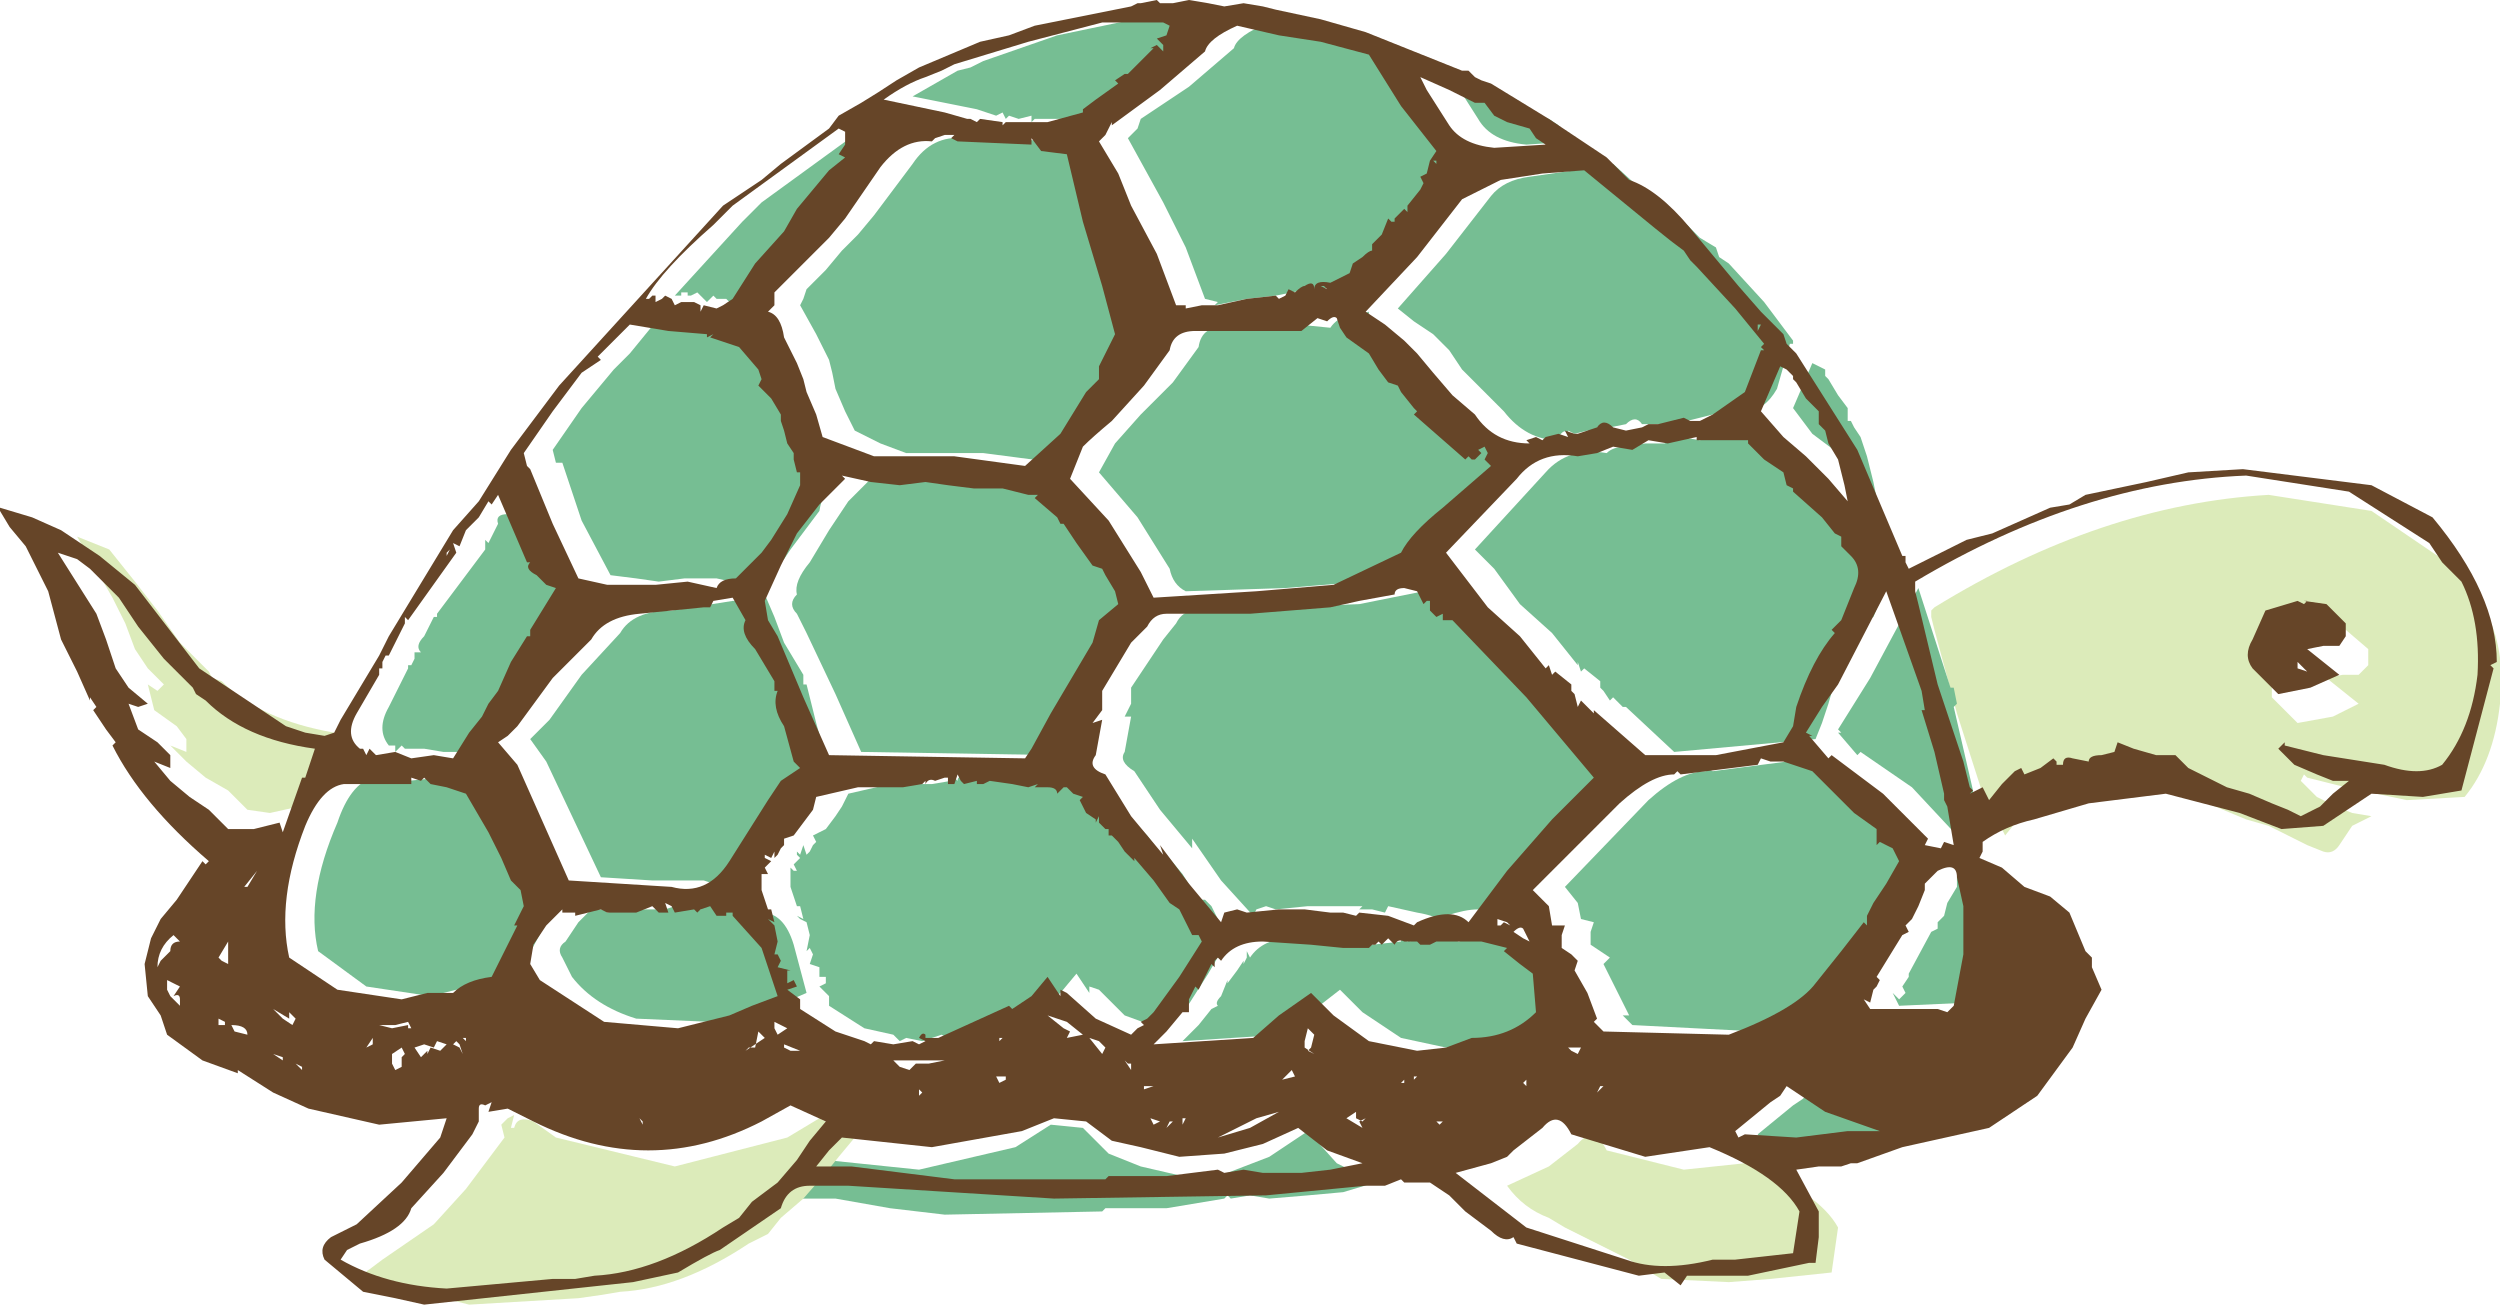 <?xml version="1.0" encoding="UTF-8" standalone="no"?>
<svg xmlns:xlink="http://www.w3.org/1999/xlink" height="20.3px" width="38.9px" xmlns="http://www.w3.org/2000/svg">
  <g transform="matrix(1.0, 0.0, 0.0, 1.0, 0.0, 0.0)">
    <path d="M14.7 18.9 L13.85 18.8 13.0 18.65 12.4 18.65 12.6 18.35 12.85 18.05 14.3 18.2 15.8 17.85 16.35 17.5 16.85 17.55 17.25 17.95 17.75 18.15 18.4 18.3 19.1 18.25 19.75 18.0 20.35 17.6 20.8 18.1 21.4 18.4 20.9 18.55 20.35 18.6 19.75 18.65 19.45 18.6 19.15 18.65 19.1 18.6 19.05 18.65 18.15 18.8 17.2 18.8 17.15 18.85 14.7 18.9" fill="#76be93" fill-rule="evenodd" stroke="none"/>
    <path d="M29.6 17.65 L29.1 17.65 28.3 17.75 27.5 17.7 27.4 17.75 27.35 17.65 27.9 17.2 28.05 17.1 28.15 17.0 28.75 17.4 29.6 17.65" fill="#76be93" fill-rule="evenodd" stroke="none"/>
    <path d="M2.1 9.05 L2.45 9.5 2.8 10.0 3.25 10.45 3.3 10.55 3.45 10.6 Q4.05 11.2 5.2 11.4 L5.05 11.85 4.95 11.85 4.7 12.65 4.65 12.55 4.2 12.65 3.85 12.6 3.55 12.3 3.2 12.1 2.9 11.85 2.65 11.6 2.9 11.7 2.9 11.5 2.75 11.3 2.4 11.05 2.3 10.65 2.45 10.75 2.55 10.65 2.3 10.4 2.1 10.1 1.95 9.7 1.75 9.3 1.2 8.35 1.45 8.45 1.7 8.55 2.1 9.05" fill="#dcebba" fill-rule="evenodd" stroke="none"/>
    <path d="M27.15 18.1 Q28.3 18.55 28.6 19.1 L28.5 19.8 27.55 19.9 26.9 19.95 25.85 19.9 25.35 19.6 24.75 19.3 24.35 19.1 24.1 18.95 Q23.7 18.8 23.45 18.45 L24.1 18.15 24.55 17.8 Q24.8 17.5 25.0 17.9 L26.2 18.2 27.15 18.1" fill="#dcebba" fill-rule="evenodd" stroke="none"/>
    <path d="M13.3 17.7 L13.05 18.0 12.85 18.25 12.5 18.65 12.15 18.95 11.95 19.2 11.65 19.35 Q10.6 20.05 9.65 20.1 L9.35 20.15 9.0 20.2 7.3 20.3 5.7 19.9 Q5.65 19.8 5.75 19.75 L5.95 19.6 6.75 19.05 7.25 18.5 7.7 17.9 7.85 17.7 7.8 17.5 7.9 17.4 8.0 17.35 7.95 17.55 8.0 17.55 Q8.05 17.35 8.3 17.45 L8.65 17.7 10.5 18.15 12.25 17.7 12.75 17.4 13.3 17.7" fill="#dcebba" fill-rule="evenodd" stroke="none"/>
    <path d="M34.35 12.5 L34.15 12.25 33.85 12.25 33.5 12.15 33.25 12.05 Q33.15 12.15 33.2 12.2 L33.0 12.25 Q32.8 12.25 32.8 12.35 L32.55 12.3 32.35 12.4 32.25 12.4 32.25 12.3 Q32.15 12.25 32.05 12.45 L31.8 12.6 31.75 12.5 31.65 12.5 31.4 12.75 31.2 13.0 31.1 12.8 30.95 12.9 30.95 12.75 30.9 12.6 30.85 12.35 30.45 11.1 30.1 9.8 30.05 9.6 30.05 9.5 30.1 9.45 Q32.7 7.85 35.3 7.7 L36.9 7.95 38.15 8.8 38.4 9.1 38.65 9.45 Q39.0 10.1 38.9 10.95 38.8 11.85 38.35 12.4 L37.45 12.45 36.5 12.25 35.9 12.1 35.85 12.05 35.8 12.15 36.05 12.4 36.35 12.55 36.6 12.65 36.9 12.7 36.6 12.85 36.4 13.15 Q36.3 13.3 36.15 13.25 L35.9 13.15 35.7 13.05 35.3 12.85 34.95 12.75 34.35 12.5 M36.5 9.8 L36.2 9.75 36.15 9.8 36.1 9.75 35.6 9.9 35.35 10.35 35.35 10.85 35.75 11.25 36.3 11.15 36.7 10.95 36.2 10.55 36.45 10.5 36.7 10.5 36.85 10.35 36.85 10.1 36.5 9.8" fill="#dcebba" fill-rule="evenodd" stroke="none"/>
    <path d="M21.8 0.8 L22.25 1.6 22.8 2.3 22.75 2.45 22.7 2.65 22.6 2.65 22.6 2.8 22.55 2.9 22.35 3.1 22.35 3.25 22.3 3.2 22.15 3.35 22.15 3.4 22.1 3.35 22.0 3.6 21.85 3.75 21.8 3.85 21.65 3.9 21.55 4.05 21.5 4.2 21.2 4.35 20.9 4.45 Q20.9 4.3 20.75 4.4 L20.8 4.4 20.6 4.5 20.5 4.45 20.45 4.55 20.45 4.5 20.35 4.6 20.35 4.5 19.85 4.6 19.4 4.65 19.15 4.7 18.9 4.75 18.95 4.7 18.75 4.65 18.45 3.85 18.1 3.15 17.55 2.15 17.7 2.0 17.75 1.85 18.5 1.35 19.2 0.75 Q19.25 0.55 19.75 0.35 L20.35 0.5 21.05 0.6 21.8 0.8" fill="#76be93" fill-rule="evenodd" stroke="none"/>
    <path d="M18.6 0.3 L18.65 0.35 18.6 0.45 18.5 0.55 18.55 0.6 18.6 0.7 18.5 0.65 18.4 0.7 18.2 0.9 18.0 1.1 17.95 1.1 17.85 1.2 17.85 1.25 17.5 1.5 17.35 1.65 16.75 1.85 16.1 1.85 16.05 1.9 16.05 1.8 15.85 1.85 15.7 1.8 15.65 1.85 15.6 1.75 15.5 1.8 15.2 1.7 14.2 1.5 14.9 1.1 15.1 1.05 15.3 0.95 16.45 0.55 17.65 0.3 18.1 0.3 18.6 0.3" fill="#76be93" fill-rule="evenodd" stroke="none"/>
    <path d="M24.5 2.2 L23.75 2.25 Q23.2 2.2 23.0 1.85 L22.65 1.3 22.6 1.15 23.05 1.35 23.4 1.55 23.6 1.55 23.7 1.75 23.95 1.8 24.1 1.85 24.25 1.95 24.35 2.1 24.5 2.2" fill="#76be93" fill-rule="evenodd" stroke="none"/>
    <path d="M26.7 3.85 L26.75 4.0 26.9 4.1 27.45 4.7 27.9 5.3 27.9 5.35 27.85 5.35 27.65 6.05 Q27.45 6.4 27.15 6.4 L27.0 6.4 26.9 6.5 Q26.85 6.4 26.8 6.45 L26.65 6.45 26.45 6.5 26.25 6.55 26.15 6.55 26.05 6.6 25.8 6.6 25.55 6.6 Q25.45 6.45 25.3 6.6 L25.05 6.65 25.0 6.65 24.85 6.65 24.85 6.75 24.7 6.7 24.5 6.75 24.4 6.7 24.4 6.75 Q24.35 6.65 24.25 6.8 L24.25 6.85 Q23.75 6.85 23.4 6.4 L23.1 6.1 22.75 5.75 22.55 5.45 22.3 5.2 22.0 5.0 21.75 4.8 22.5 3.95 23.2 3.05 Q23.4 2.8 23.8 2.75 L24.5 2.65 25.1 2.55 25.65 3.05 26.25 3.5 26.45 3.7 26.7 3.85" fill="#76be93" fill-rule="evenodd" stroke="none"/>
    <path d="M16.5 2.2 L16.5 2.1 16.65 2.3 17.1 2.35 17.35 3.35 17.6 4.4 17.8 5.15 17.6 5.65 17.55 5.85 17.4 6.05 16.95 6.7 16.45 7.2 15.3 7.05 14.1 7.05 13.7 6.9 13.3 6.7 13.15 6.4 13.0 6.05 12.95 5.8 12.9 5.6 12.7 5.2 12.45 4.75 12.5 4.65 12.55 4.5 12.85 4.2 13.1 3.9 13.35 3.65 13.6 3.35 14.2 2.55 Q14.5 2.1 15.0 2.15 L15.0 2.1 15.15 2.05 Q15.25 1.95 15.3 2.0 L15.3 2.05 15.35 2.15 16.5 2.2" fill="#76be93" fill-rule="evenodd" stroke="none"/>
    <path d="M13.5 1.95 L13.65 2.0 13.5 2.3 13.6 2.4 Q13.4 2.35 13.35 2.6 L13.1 2.9 12.9 3.2 12.7 3.5 12.2 4.05 11.85 4.6 11.75 4.7 11.6 4.75 11.4 4.7 11.4 4.8 11.35 4.7 11.3 4.65 11.15 4.65 11.1 4.6 11.0 4.7 10.9 4.6 10.85 4.55 10.75 4.6 10.7 4.6 10.7 4.55 10.65 4.55 10.6 4.55 10.6 4.6 10.5 4.6 11.55 3.45 11.85 3.15 13.5 1.95" fill="#76be93" fill-rule="evenodd" stroke="none"/>
    <path d="M23.55 6.9 L23.65 7.0 23.6 7.1 23.65 7.15 22.95 7.85 22.25 8.55 21.2 9.05 20.0 9.15 18.45 9.2 Q18.25 9.1 18.2 8.85 L17.7 8.05 17.1 7.35 17.35 6.9 17.75 6.45 18.25 5.95 18.65 5.4 Q18.7 5.05 19.1 5.1 L19.75 5.1 20.2 5.05 20.7 5.1 Q20.8 4.95 21.0 4.9 L21.15 4.9 21.3 4.85 21.3 5.05 21.4 5.2 21.8 5.45 21.9 5.7 22.1 5.9 22.2 5.9 22.3 6.05 22.45 6.3 22.5 6.3 22.45 6.4 23.25 7.05 23.3 7.05 23.4 7.1 23.45 7.1 23.5 7.0 23.5 6.9 23.55 6.9" fill="#76be93" fill-rule="evenodd" stroke="none"/>
    <path d="M28.4 5.75 L28.4 5.85 28.45 5.9 28.6 6.15 28.75 6.35 28.75 6.45 28.75 6.55 28.8 6.55 28.85 6.65 28.95 6.8 29.05 7.1 29.15 7.5 29.2 7.75 28.9 7.4 28.6 7.05 28.2 6.75 27.9 6.35 28.2 5.65 28.3 5.7 28.4 5.75" fill="#76be93" fill-rule="evenodd" stroke="none"/>
    <path d="M11.45 5.15 L11.45 5.2 11.55 5.15 11.55 5.2 12.0 5.35 12.3 5.7 12.3 5.8 12.3 5.9 12.45 6.15 12.6 6.4 12.65 6.5 12.7 6.65 12.75 6.8 12.8 6.95 12.85 7.1 12.9 7.25 12.95 7.25 Q12.85 7.35 12.9 7.4 L12.95 7.5 Q12.8 7.65 12.75 7.95 L12.45 8.35 12.3 8.55 12.2 8.7 11.95 8.9 Q11.7 8.95 11.6 9.1 L11.15 9.0 10.65 9.0 10.25 9.05 9.9 9.0 9.5 8.95 9.05 8.1 8.75 7.2 8.65 7.2 8.6 7.0 9.05 6.35 9.55 5.75 9.8 5.5 10.25 4.95 10.9 5.1 11.45 5.15" fill="#76be93" fill-rule="evenodd" stroke="none"/>
    <path d="M24.05 7.35 Q24.4 6.95 25.0 7.05 25.1 6.95 25.3 6.95 L25.6 6.9 25.9 6.9 26.15 6.8 26.45 6.85 26.85 6.75 26.85 6.8 27.7 6.8 27.65 6.85 27.9 7.1 28.25 7.3 28.3 7.45 28.4 7.5 28.35 7.55 28.8 7.95 29.0 8.25 29.05 8.25 29.1 8.3 29.1 8.4 29.25 8.55 Q29.5 8.8 29.35 9.1 L29.15 9.6 28.95 9.7 29.0 9.75 Q28.65 10.2 28.45 10.95 L28.35 11.25 28.25 11.5 26.05 11.7 25.3 11.0 25.25 11.0 25.1 10.85 25.05 10.9 24.95 10.75 24.9 10.7 24.9 10.6 24.65 10.4 24.6 10.45 24.55 10.3 24.55 10.35 24.35 10.1 24.15 9.85 23.65 9.4 23.25 8.85 22.95 8.55 24.05 7.35" fill="#76be93" fill-rule="evenodd" stroke="none"/>
    <path d="M16.45 7.6 L16.6 7.65 16.55 7.7 16.9 8.0 17.0 8.1 17.25 8.4 17.5 8.75 17.6 8.8 17.6 8.85 17.7 8.9 17.8 9.15 17.85 9.35 Q17.65 9.35 17.6 9.6 L17.45 9.9 16.8 11.05 16.5 11.6 16.45 11.75 13.4 11.7 13.0 10.8 12.55 9.85 12.4 9.55 Q12.25 9.4 12.4 9.25 12.35 9.05 12.6 8.75 L12.9 8.25 13.2 7.8 13.6 7.4 13.6 7.35 14.0 7.45 14.5 7.5 14.9 7.45 15.25 7.5 15.6 7.55 16.05 7.55 16.45 7.6" fill="#76be93" fill-rule="evenodd" stroke="none"/>
    <path d="M7.75 8.15 Q7.7 8.0 7.9 8.0 L8.05 7.7 8.1 7.75 8.2 7.65 8.7 8.65 8.75 8.65 8.8 8.9 8.95 9.05 9.1 9.1 8.7 9.75 8.7 9.85 8.45 10.25 8.2 10.7 8.05 10.85 8.0 11.05 7.8 11.35 7.5 11.7 7.2 11.7 6.9 11.7 6.6 11.65 6.3 11.65 6.25 11.6 6.15 11.7 6.15 11.6 6.05 11.6 5.95 11.6 6.05 11.6 Q5.85 11.35 6.05 11.0 L6.35 10.4 6.35 10.35 6.4 10.35 6.45 10.25 6.45 10.15 6.5 10.15 6.55 10.15 Q6.45 10.05 6.6 9.9 L6.75 9.6 6.8 9.6 6.8 9.55 7.55 8.55 7.55 8.4 7.6 8.45 7.75 8.15" fill="#76be93" fill-rule="evenodd" stroke="none"/>
    <path d="M28.6 11.35 L29.1 10.55 29.85 9.15 30.35 10.7 30.4 10.7 30.45 10.95 30.4 11.0 30.55 11.65 30.7 12.3 30.7 12.4 30.75 12.5 30.85 13.05 30.75 13.05 30.7 13.1 30.45 13.1 30.45 13.0 29.75 12.25 28.95 11.7 28.9 11.75 28.6 11.4 28.65 11.4 28.6 11.35" fill="#76be93" fill-rule="evenodd" stroke="none"/>
    <path d="M22.65 9.35 L22.7 9.3 22.75 9.45 22.85 9.55 22.9 9.5 22.9 9.55 23.1 9.55 24.2 10.8 25.25 12.05 24.95 12.4 24.6 12.7 23.9 13.5 23.3 14.25 Q23.1 14.05 22.5 14.25 L22.45 14.35 Q22.35 14.25 22.05 14.2 L21.6 14.1 21.55 14.2 21.35 14.15 21.15 14.15 21.2 14.1 20.8 14.1 20.35 14.1 19.85 14.15 19.7 14.1 19.55 14.15 19.5 14.25 19.0 13.7 18.55 13.05 18.55 13.2 18.05 12.6 17.65 12.0 Q17.4 11.85 17.5 11.7 L17.6 11.15 17.5 11.15 17.6 10.95 17.6 10.7 18.1 9.95 18.3 9.7 Q18.4 9.5 18.6 9.5 L19.95 9.45 21.15 9.4 21.65 9.3 22.15 9.2 22.3 9.1 22.5 9.15 22.65 9.35" fill="#76be93" fill-rule="evenodd" stroke="none"/>
    <path d="M9.35 13.65 L8.5 11.85 8.25 11.5 8.4 11.35 8.55 11.2 9.05 10.5 9.65 9.85 Q9.85 9.5 10.45 9.5 L11.4 9.35 11.5 9.35 11.6 9.3 11.9 9.25 12.05 9.6 12.2 10.0 12.5 10.5 12.5 10.65 12.55 10.65 12.7 11.25 12.85 11.8 12.95 11.9 Q12.75 11.9 12.65 12.1 L12.4 12.4 11.8 13.3 Q11.5 13.9 10.95 13.7 L10.15 13.7 9.35 13.65" fill="#76be93" fill-rule="evenodd" stroke="none"/>
    <path d="M26.65 12.0 L27.8 11.85 27.85 11.75 28.05 11.8 28.25 11.8 28.65 11.9 29.05 12.25 29.3 12.55 29.65 12.85 29.65 13.05 29.7 13.05 29.9 13.15 30.0 13.35 29.8 13.7 29.6 14.0 29.55 14.15 29.55 14.35 29.45 14.3 29.1 14.7 28.7 15.2 Q28.4 15.65 27.35 16.05 L25.4 15.95 25.25 15.8 25.35 15.8 25.15 15.4 24.95 15.0 25.05 14.9 24.9 14.8 24.75 14.7 24.75 14.5 24.8 14.35 24.6 14.3 24.55 14.05 24.35 13.8 25.65 12.45 Q26.15 12.0 26.55 12.0 L26.55 11.95 26.65 12.0" fill="#76be93" fill-rule="evenodd" stroke="none"/>
    <path d="M16.45 12.2 L16.6 12.15 16.55 12.15 16.75 12.2 16.95 12.3 17.05 12.2 17.1 12.15 17.05 12.2 17.2 12.25 17.15 12.3 17.15 12.35 17.2 12.35 17.2 12.3 17.25 12.3 17.2 12.25 17.3 12.3 17.25 12.4 17.35 12.55 17.5 12.65 17.5 12.75 17.55 12.65 17.55 12.7 17.65 12.8 17.7 12.85 17.7 12.9 17.75 12.95 17.75 12.9 17.85 13.0 18.0 13.2 18.1 13.35 18.15 13.3 18.4 13.6 18.65 14.0 18.75 14.0 18.85 14.1 19.05 14.5 19.15 14.5 19.15 14.55 18.8 15.15 18.45 15.7 18.35 15.75 18.25 15.8 18.25 15.9 Q18.15 15.85 18.15 15.95 L18.05 16.0 17.5 15.8 17.1 15.4 16.95 15.35 16.95 15.45 16.75 15.15 16.5 15.45 16.2 15.65 16.15 15.6 15.1 16.05 14.85 16.1 14.85 16.05 14.75 16.1 14.85 16.15 14.75 16.15 14.65 16.1 14.35 16.2 14.1 16.15 14.0 16.2 13.9 16.1 13.45 16.0 12.9 15.65 12.9 15.5 12.75 15.35 12.85 15.3 12.85 15.2 12.75 15.2 12.75 15.05 12.6 15.0 12.65 14.85 12.6 14.75 12.55 14.8 12.6 14.55 12.55 14.35 12.45 14.3 12.4 14.25 12.5 14.3 12.45 14.1 12.4 14.1 12.3 13.8 12.3 13.5 12.35 13.55 12.4 13.55 12.35 13.45 12.45 13.35 12.4 13.3 12.4 13.25 12.45 13.3 12.5 13.15 12.55 13.3 12.6 13.25 12.65 13.15 12.7 13.1 12.65 13.0 12.85 12.9 13.0 12.7 13.1 12.55 13.2 12.35 13.85 12.2 14.5 12.2 14.8 12.15 14.85 12.1 14.9 12.15 Q14.9 12.05 15.05 12.1 L15.15 12.0 15.25 12.0 15.25 12.05 15.25 12.15 15.35 12.1 15.35 12.0 15.4 12.1 15.45 12.15 15.65 12.1 15.75 12.1 15.9 12.05 16.2 12.15 16.45 12.2" fill="#76be93" fill-rule="evenodd" stroke="none"/>
    <path d="M29.55 15.65 L29.45 15.45 29.55 15.55 29.65 15.45 29.6 15.35 29.7 15.2 29.7 15.15 30.05 14.5 30.15 14.45 30.15 14.35 30.25 14.25 30.3 14.05 30.45 13.8 30.45 13.65 30.55 13.6 30.6 13.5 30.95 13.55 31.0 14.05 31.05 14.8 30.9 15.6 30.75 15.65 Q30.65 15.7 30.65 15.6 L29.55 15.65" fill="#76be93" fill-rule="evenodd" stroke="none"/>
    <path d="M6.35 12.15 L6.85 12.1 6.85 12.0 7.0 12.1 7.05 12.05 7.2 12.15 7.45 12.15 7.7 12.3 8.1 12.9 8.3 13.25 8.45 13.65 8.6 13.8 8.65 14.0 8.5 14.35 8.1 15.1 Q7.7 15.2 7.5 15.4 L7.1 15.4 6.7 15.5 5.7 15.35 4.95 14.8 Q4.75 13.95 5.25 12.8 5.45 12.2 5.8 12.1 L6.35 12.15" fill="#76be93" fill-rule="evenodd" stroke="none"/>
    <path d="M19.0 15.5 L19.1 15.25 19.1 15.3 19.25 15.1 19.35 14.95 19.35 15.0 19.4 14.9 19.4 14.8 19.45 14.9 Q19.65 14.6 20.1 14.6 L20.85 14.65 21.35 14.7 21.8 14.65 21.8 14.6 21.9 14.65 21.95 14.6 21.95 14.65 22.05 14.55 22.1 14.6 22.2 14.65 Q22.25 14.55 22.3 14.6 L22.5 14.55 22.55 14.6 22.7 14.65 22.85 14.6 23.05 14.6 23.5 14.6 23.95 14.7 23.9 14.75 24.1 14.95 24.3 15.1 24.4 15.65 Q24.0 16.1 23.4 16.1 L22.95 16.25 22.5 16.3 21.8 16.15 21.2 15.75 20.85 15.4 20.4 15.75 19.95 16.1 18.4 16.2 18.65 15.95 18.85 15.7 18.95 15.65 Q18.9 15.6 19.0 15.5" fill="#76be93" fill-rule="evenodd" stroke="none"/>
    <path d="M8.9 15.2 L8.75 14.9 Q8.65 14.75 8.8 14.65 L9.0 14.35 9.25 14.1 9.25 14.15 9.4 14.15 9.45 14.2 9.85 14.1 Q9.85 14.2 9.95 14.15 L10.1 14.15 10.35 14.15 10.65 14.05 10.9 14.15 10.85 14.0 10.9 14.0 11.0 14.1 11.15 14.05 11.25 14.1 11.3 14.15 11.4 14.05 11.5 14.05 11.6 14.15 11.75 14.15 11.8 14.1 11.85 14.1 11.85 14.15 11.85 14.2 Q12.2 14.2 12.35 14.7 L12.55 15.45 12.2 15.6 11.8 15.75 11.05 15.9 9.9 15.85 Q9.25 15.65 8.9 15.2" fill="#76be93" fill-rule="evenodd" stroke="none"/>
    <path d="M35.75 10.3 L35.75 10.4 35.9 10.45 35.75 10.3 M35.9 9.35 L35.85 9.35 36.2 9.4 36.5 9.7 36.5 9.9 36.4 10.05 36.15 10.05 35.9 10.1 36.4 10.5 35.95 10.7 35.45 10.8 35.05 10.4 Q34.9 10.2 35.05 9.95 L35.25 9.5 35.75 9.35 35.85 9.4 35.9 9.35" fill="#664528" fill-rule="evenodd" stroke="none"/>
    <path d="M17.8 16.9 L17.8 16.95 17.95 16.9 17.8 16.9 M17.95 17.5 L18.05 17.45 17.9 17.4 17.95 17.5 M18.15 17.55 L18.25 17.45 18.2 17.45 18.15 17.55 M18.4 17.4 L18.4 17.5 18.45 17.4 18.4 17.4 M18.95 17.7 L19.45 17.55 19.9 17.3 19.55 17.4 19.25 17.55 18.95 17.7 M19.95 16.8 L20.15 16.75 20.25 16.65 20.15 16.75 20.1 16.65 19.95 16.8 M21.15 17.45 L21.25 17.4 21.2 17.45 21.1 17.4 21.1 17.3 20.95 17.4 21.2 17.55 21.15 17.45 M22.0 16.75 L22.0 16.8 22.05 16.75 22.0 16.75 M21.85 16.8 L21.8 16.85 21.85 16.85 21.85 16.8 M22.35 17.45 L22.4 17.5 22.45 17.45 22.4 17.45 22.35 17.45 M24.9 16.9 L24.85 17.0 24.95 16.9 24.9 16.9 M23.75 16.9 L23.75 16.8 23.7 16.85 23.75 16.9 M26.65 19.6 L27.0 19.6 27.9 19.5 28.0 18.85 Q27.7 18.3 26.6 17.85 L25.6 18.0 24.45 17.65 Q24.25 17.25 24.0 17.55 L23.55 17.9 23.45 18.0 23.2 18.1 22.65 18.25 23.75 19.1 25.3 19.6 Q25.85 19.8 26.65 19.6 M28.75 17.6 L29.25 17.6 28.4 17.3 27.8 16.9 27.7 17.05 27.55 17.15 27.0 17.6 27.05 17.7 27.15 17.65 27.95 17.7 28.75 17.6 M10.0 17.45 L9.95 17.4 10.0 17.5 10.0 17.45 M12.1 18.4 L12.4 18.05 12.6 17.75 12.85 17.45 12.3 17.2 11.85 17.45 Q10.1 18.35 8.3 17.45 L7.9 17.25 7.6 17.3 7.65 17.15 7.55 17.2 Q7.45 17.15 7.45 17.25 L7.45 17.45 7.35 17.65 6.9 18.25 6.4 18.8 Q6.3 19.15 5.6 19.35 L5.4 19.45 5.3 19.6 Q6.0 20.0 6.95 20.05 L8.6 19.9 8.95 19.9 9.25 19.85 Q10.2 19.8 11.25 19.1 L11.5 18.95 11.7 18.7 12.1 18.4 M13.25 18.15 L14.05 18.25 14.85 18.35 17.2 18.35 17.25 18.3 18.15 18.3 18.95 18.2 19.05 18.25 19.35 18.2 19.65 18.25 20.25 18.25 20.7 18.2 21.2 18.1 20.65 17.9 20.2 17.55 19.65 17.8 19.05 17.95 18.35 18.0 17.75 17.85 17.3 17.75 16.9 17.45 16.4 17.4 15.9 17.6 14.5 17.85 13.1 17.7 12.9 17.9 12.7 18.15 13.25 18.15 M14.3 17.05 L14.35 17.0 14.3 16.95 14.3 17.05 M15.65 16.75 L15.5 16.75 15.55 16.85 15.65 16.8 15.65 16.75 M15.55 16.15 L15.55 16.2 15.6 16.15 15.55 16.15 M14.15 16.65 L14.25 16.55 14.45 16.55 14.7 16.5 14.3 16.5 13.9 16.5 14.0 16.6 14.15 16.65 M12.2 16.25 L12.2 16.3 12.3 16.35 12.45 16.35 12.2 16.25 M11.9 16.15 L11.8 16.05 11.75 16.3 11.65 16.3 11.6 16.35 11.9 16.15 M12.05 16.0 L12.1 16.1 12.25 16.0 12.05 15.9 12.05 16.0 M14.1 12.15 L14.2 12.05 14.1 12.15 M7.2 16.15 L7.25 16.2 7.25 16.15 7.2 16.15 M7.15 16.25 L7.1 16.2 7.05 16.25 7.15 16.3 7.2 16.4 7.15 16.25 M6.45 16.3 L6.55 16.45 6.65 16.35 6.65 16.4 6.7 16.3 6.85 16.35 6.95 16.25 6.8 16.2 6.75 16.3 6.6 16.25 6.45 16.3 M9.45 14.2 L9.35 14.15 8.95 14.25 8.95 14.2 8.75 14.2 8.75 14.15 8.5 14.4 8.3 14.7 8.25 15.0 8.4 15.25 9.4 15.9 10.55 16.0 11.35 15.8 11.7 15.65 12.1 15.5 11.85 14.75 11.4 14.25 11.4 14.2 11.3 14.2 11.3 14.25 11.15 14.25 11.05 14.1 10.9 14.15 10.85 14.2 10.8 14.15 10.5 14.2 10.45 14.1 10.35 14.05 10.4 14.2 10.25 14.2 10.15 14.1 9.9 14.2 9.6 14.2 9.45 14.2 M5.9 15.95 L6.1 16.0 6.35 15.95 6.35 16.0 6.4 16.0 6.35 15.9 6.15 15.95 5.9 15.95 M6.1 16.55 L6.15 16.65 6.25 16.6 6.25 16.45 6.3 16.4 6.25 16.3 6.1 16.4 6.1 16.45 6.1 16.55 M5.8 16.25 L5.8 16.15 5.7 16.3 5.8 16.25 M5.1 16.05 L5.05 16.1 5.1 16.05 M4.7 16.6 L4.6 16.55 4.7 16.65 4.7 16.6 M4.25 15.7 L4.4 15.85 4.55 15.95 4.6 15.85 4.5 15.75 4.5 15.85 4.25 15.7 M3.65 16.05 L3.85 16.1 Q3.85 15.95 3.6 15.95 L3.65 16.05 M4.4 16.5 L4.4 16.45 4.25 16.4 4.4 16.5 M3.5 15.9 L3.4 15.85 3.4 15.95 3.5 15.95 3.5 15.9 M3.45 14.95 L3.55 15.0 3.55 14.65 3.4 14.9 3.45 14.95 M3.8 13.8 L3.85 13.8 4.0 13.55 3.8 13.8 M8.6 10.55 L8.05 11.3 7.9 11.45 7.75 11.55 8.05 11.9 8.85 13.7 9.65 13.75 10.45 13.8 Q11.0 13.95 11.35 13.4 L11.95 12.45 12.15 12.15 12.45 11.95 12.35 11.85 12.2 11.3 Q12.0 11.0 12.1 10.75 L12.05 10.75 12.05 10.6 11.75 10.1 Q11.5 9.85 11.6 9.65 L11.4 9.3 11.1 9.35 11.05 9.45 10.95 9.45 9.95 9.55 Q9.4 9.6 9.2 9.95 L8.6 10.55 M6.95 12.25 L6.7 12.2 6.6 12.1 6.55 12.15 6.4 12.1 6.4 12.2 5.85 12.2 5.35 12.2 Q5.0 12.25 4.75 12.85 4.3 14.0 4.5 14.9 L5.25 15.4 6.25 15.55 6.65 15.45 7.05 15.45 Q7.25 15.25 7.65 15.2 L8.05 14.4 8.0 14.4 8.15 14.1 8.1 13.85 7.95 13.7 7.8 13.35 7.6 12.95 7.25 12.35 6.95 12.25 M6.95 8.6 L6.95 8.65 7.0 8.55 6.95 8.6 M7.75 7.7 L7.65 7.85 7.6 7.8 7.45 8.05 7.25 8.25 7.15 8.5 7.05 8.45 7.1 8.6 6.35 9.65 6.3 9.6 6.3 9.7 6.15 10.0 6.05 10.2 6.0 10.2 5.95 10.3 5.95 10.4 5.9 10.4 5.9 10.5 5.55 11.1 Q5.35 11.45 5.6 11.65 L5.5 11.65 5.65 11.65 5.7 11.75 5.75 11.65 5.85 11.75 6.15 11.7 6.4 11.8 6.75 11.75 7.05 11.8 7.3 11.4 7.5 11.15 7.6 10.95 7.75 10.75 7.95 10.3 8.2 9.9 8.25 9.9 8.25 9.8 8.65 9.15 8.5 9.1 8.35 8.95 Q8.15 8.85 8.25 8.75 L8.2 8.75 7.75 7.7 M10.35 4.65 L10.35 4.7 10.35 4.65 M11.8 5.75 L11.5 5.4 11.05 5.25 11.1 5.2 11.0 5.25 11.0 5.2 10.4 5.15 9.8 5.05 9.3 5.55 9.35 5.6 9.05 5.8 8.6 6.4 8.15 7.05 8.2 7.25 8.25 7.3 8.6 8.15 9.0 9.0 9.45 9.1 9.8 9.1 10.2 9.1 10.7 9.05 11.15 9.15 Q11.2 9.0 11.45 9.0 L11.7 8.75 11.85 8.6 12.0 8.4 12.25 8.0 12.45 7.55 12.45 7.45 12.45 7.35 12.4 7.35 12.35 7.15 12.35 7.05 12.25 6.9 12.2 6.7 12.15 6.55 12.15 6.45 12.0 6.2 11.8 6.0 11.85 5.9 11.8 5.75 M13.15 2.05 L13.05 2.0 11.4 3.2 11.1 3.5 Q10.3 4.2 10.05 4.65 L10.1 4.65 10.15 4.6 10.2 4.6 10.2 4.7 10.3 4.65 10.35 4.6 10.45 4.65 10.5 4.75 10.6 4.7 10.7 4.7 10.8 4.7 10.9 4.75 10.9 4.85 10.95 4.75 11.15 4.8 11.25 4.75 11.4 4.65 11.75 4.1 12.2 3.6 12.4 3.25 12.65 2.95 12.9 2.65 13.15 2.45 13.05 2.4 13.15 2.25 13.15 2.05 M2.8 15.35 L2.6 15.25 2.6 15.4 2.65 15.5 2.8 15.65 2.8 15.55 Q2.8 15.45 2.7 15.5 L2.8 15.35 M2.65 14.8 Q2.65 14.65 2.8 14.65 L2.7 14.55 Q2.45 14.75 2.45 15.05 L2.5 14.95 2.65 14.8 M2.55 10.25 L2.15 9.75 1.85 9.3 1.4 8.85 1.2 8.7 0.9 8.6 1.5 9.55 1.65 9.95 1.8 10.4 2.0 10.7 2.3 10.95 2.15 11.0 2.0 10.95 2.15 11.35 2.45 11.55 2.65 11.75 2.65 11.95 2.4 11.85 2.65 12.15 2.95 12.4 3.25 12.6 3.55 12.9 3.95 12.9 4.35 12.8 4.4 12.95 4.7 12.1 4.75 12.1 4.9 11.65 Q3.8 11.5 3.2 10.9 L3.05 10.8 3.0 10.7 2.55 10.25 M29.65 14.4 L29.7 14.5 29.6 14.55 29.2 15.2 29.25 15.25 29.2 15.35 29.15 15.4 29.1 15.6 29.0 15.55 29.1 15.7 30.15 15.7 30.3 15.75 30.4 15.65 30.55 14.85 30.55 14.1 30.45 13.65 Q30.45 13.4 30.15 13.55 L30.05 13.65 29.95 13.75 29.95 13.85 29.85 14.1 29.75 14.3 29.65 14.4 M24.6 16.3 L24.4 16.3 24.45 16.35 24.55 16.4 24.6 16.3 M23.7 14.45 Q23.65 14.4 23.55 14.5 L23.7 14.6 23.8 14.65 23.7 14.45 M23.4 14.35 L23.5 14.4 23.45 14.35 23.3 14.3 23.3 14.4 23.35 14.4 23.35 14.45 23.35 14.4 23.4 14.35 M27.4 11.8 L27.35 11.9 26.15 12.05 26.1 12.0 26.05 12.05 Q25.7 12.05 25.2 12.5 L23.85 13.85 24.1 14.1 24.15 14.4 24.35 14.4 24.3 14.55 24.3 14.75 24.45 14.85 24.55 14.95 24.5 15.1 24.7 15.45 24.85 15.85 24.8 15.9 24.95 16.05 26.9 16.1 Q27.95 15.7 28.25 15.3 L28.65 14.8 29.0 14.35 29.05 14.4 29.05 14.25 29.15 14.05 29.35 13.75 29.55 13.4 29.45 13.2 29.25 13.1 29.2 13.15 29.2 12.9 28.85 12.65 28.55 12.35 28.2 12.0 27.75 11.85 27.55 11.85 27.4 11.8 M28.1 11.4 L28.2 11.45 28.15 11.45 28.45 11.8 28.5 11.75 29.3 12.35 30.0 13.05 29.95 13.15 30.2 13.2 30.25 13.1 30.4 13.15 30.3 12.55 30.25 12.45 30.25 12.35 30.1 11.7 29.9 11.05 29.95 11.05 29.9 10.75 29.35 9.2 28.6 10.65 28.35 11.0 28.1 11.4 M29.8 9.05 L29.8 9.1 29.8 9.2 29.85 9.4 30.15 10.65 30.55 11.85 30.6 12.05 30.65 12.25 30.7 12.3 30.65 12.35 30.85 12.25 30.95 12.45 31.15 12.2 31.35 12.0 31.45 11.95 31.5 12.05 31.75 11.95 31.95 11.8 32.0 11.85 32.0 11.9 32.1 11.9 Q32.1 11.75 32.25 11.8 L32.5 11.85 Q32.5 11.75 32.7 11.75 L32.9 11.7 32.95 11.55 33.2 11.65 33.55 11.75 33.85 11.75 34.05 11.95 34.65 12.25 35.0 12.35 35.35 12.5 35.6 12.6 35.8 12.7 36.1 12.55 36.3 12.35 36.55 12.15 36.3 12.15 36.05 12.05 35.7 11.9 35.45 11.65 35.55 11.55 35.55 11.6 36.15 11.75 37.1 11.9 Q37.65 12.1 38.0 11.9 38.45 11.35 38.55 10.5 38.6 9.65 38.3 9.05 L38.0 8.75 37.8 8.45 36.55 7.65 34.95 7.4 Q32.4 7.5 29.8 9.05 M20.35 16.0 L20.3 16.2 20.3 16.3 20.45 16.4 20.35 16.35 20.4 16.3 20.45 16.1 20.35 16.0 M19.65 14.65 Q19.2 14.65 19.0 14.95 L18.95 14.9 18.9 14.95 18.9 15.05 18.85 15.0 18.75 15.2 18.65 15.4 18.6 15.35 18.5 15.55 18.5 15.75 18.4 15.75 18.15 16.05 17.95 16.25 19.5 16.15 19.9 15.8 20.4 15.45 20.75 15.8 21.3 16.2 22.05 16.35 22.5 16.3 22.9 16.15 Q23.5 16.15 23.9 15.75 L23.85 15.15 23.65 15.0 23.4 14.8 23.45 14.75 23.05 14.65 22.55 14.65 22.35 14.65 22.25 14.7 22.1 14.7 22.05 14.65 21.85 14.65 Q21.75 14.6 21.7 14.7 L21.65 14.65 21.6 14.6 21.5 14.7 21.45 14.65 21.4 14.7 21.35 14.7 21.3 14.75 20.9 14.75 20.4 14.7 19.65 14.65 M17.6 16.55 L17.55 16.55 17.5 16.5 17.6 16.65 17.6 16.55 M16.55 16.0 L16.65 16.05 16.6 16.15 16.85 16.1 16.6 15.9 16.3 15.8 16.55 16.0 M17.2 16.3 L17.1 16.2 16.95 16.15 17.15 16.4 17.2 16.3 M16.55 12.25 L16.45 12.35 Q16.45 12.25 16.3 12.25 L16.1 12.25 16.15 12.2 16.0 12.25 15.75 12.2 15.4 12.15 15.3 12.2 15.2 12.2 15.2 12.15 15.0 12.2 14.95 12.15 14.9 12.05 14.85 12.2 14.75 12.2 14.75 12.1 14.7 12.1 14.55 12.15 Q14.45 12.1 14.4 12.2 L14.4 12.15 14.35 12.2 14.05 12.25 13.35 12.25 12.7 12.4 12.65 12.6 12.5 12.8 12.35 13.0 12.2 13.05 12.2 13.15 12.15 13.2 12.1 13.3 12.05 13.35 12.05 13.25 12.0 13.35 11.9 13.3 11.9 13.35 12.0 13.4 11.9 13.5 11.95 13.6 11.85 13.6 11.85 13.55 11.85 13.85 11.95 14.15 12.0 14.15 12.05 14.35 11.95 14.3 12.0 14.35 12.05 14.4 12.1 14.65 12.05 14.85 12.1 14.85 12.15 14.95 12.1 15.05 12.3 15.1 12.25 15.1 12.25 15.3 12.35 15.25 12.4 15.35 12.25 15.4 12.45 15.55 12.45 15.7 13.0 16.05 13.45 16.2 13.55 16.25 13.6 16.2 13.9 16.25 14.2 16.2 14.3 16.25 14.4 16.2 14.3 16.15 Q14.35 16.05 14.4 16.1 L14.4 16.15 14.6 16.15 15.7 15.65 15.75 15.7 16.05 15.5 16.3 15.2 16.5 15.5 16.5 15.4 16.6 15.45 17.05 15.85 17.6 16.1 17.7 16.0 17.8 15.95 17.75 15.9 17.85 15.85 17.95 15.75 18.35 15.2 18.7 14.65 18.65 14.55 18.55 14.55 18.35 14.15 18.2 14.05 17.95 13.7 17.65 13.35 17.65 13.4 17.5 13.25 17.4 13.1 17.3 13.0 17.25 13.0 17.25 12.95 17.25 12.9 17.2 12.9 17.15 12.85 17.1 12.8 17.1 12.7 17.05 12.8 17.05 12.75 16.9 12.65 16.8 12.45 16.85 12.4 16.7 12.35 16.6 12.25 16.65 12.25 16.55 12.25 M22.05 9.2 L21.85 9.15 Q21.7 9.15 21.7 9.25 L21.15 9.35 20.7 9.45 19.45 9.55 18.15 9.55 Q17.95 9.55 17.85 9.75 L17.6 10.0 17.15 10.75 17.15 11.05 17.0 11.25 17.15 11.2 17.05 11.75 Q16.9 11.95 17.2 12.05 L17.6 12.7 18.1 13.3 18.05 13.15 18.5 13.75 19.0 14.35 19.05 14.2 19.25 14.15 19.4 14.2 19.9 14.15 20.3 14.15 20.7 14.2 20.9 14.2 21.1 14.25 21.15 14.2 21.6 14.25 22.0 14.4 22.05 14.35 Q22.6 14.1 22.85 14.35 L23.45 13.55 24.15 12.75 24.45 12.45 24.8 12.1 23.75 10.85 22.6 9.65 22.45 9.65 22.45 9.55 22.35 9.6 22.25 9.5 22.25 9.35 22.2 9.35 22.15 9.4 22.05 9.2 M20.55 4.45 L20.65 4.5 20.6 4.45 20.55 4.45 M16.55 8.15 L16.5 8.15 16.45 8.05 16.1 7.75 16.15 7.7 16.0 7.7 15.6 7.6 15.15 7.6 14.75 7.55 14.4 7.5 14.0 7.55 13.55 7.5 13.1 7.4 13.15 7.45 12.75 7.85 12.4 8.3 12.15 8.8 11.9 9.35 11.95 9.65 12.1 9.9 12.5 10.85 12.9 11.75 15.95 11.8 16.05 11.65 16.35 11.1 17.0 10.0 17.1 9.65 17.4 9.4 17.35 9.2 17.2 8.95 17.15 8.85 17.0 8.8 16.75 8.45 16.55 8.15 M19.75 5.15 L19.3 5.15 18.6 5.15 Q18.25 5.15 18.2 5.45 L17.8 6.0 17.3 6.55 Q17.0 6.8 16.85 6.95 L16.65 7.45 17.25 8.1 17.75 8.9 17.95 9.3 19.55 9.2 20.75 9.1 21.8 8.6 Q21.95 8.3 22.45 7.9 L23.2 7.25 23.1 7.15 23.15 7.05 23.1 6.95 23.0 7.0 23.05 7.05 22.95 7.15 22.9 7.15 22.85 7.1 22.8 7.15 22.0 6.45 22.05 6.4 22.0 6.35 21.8 6.1 21.75 6.0 21.6 5.95 21.45 5.75 21.3 5.5 20.95 5.25 20.85 5.1 20.8 4.95 Q20.75 4.9 20.65 5.0 L20.5 4.95 20.25 5.15 19.75 5.15 M16.85 3.45 L16.6 2.4 16.2 2.35 16.05 2.15 16.05 2.25 14.9 2.2 14.8 2.15 14.85 2.1 14.7 2.1 14.55 2.15 14.5 2.2 Q14.05 2.15 13.7 2.6 L13.15 3.4 12.9 3.7 12.65 3.95 12.35 4.25 12.05 4.55 12.05 4.75 11.95 4.85 Q12.15 4.9 12.2 5.25 L12.4 5.65 12.5 5.9 12.55 6.1 12.7 6.45 12.8 6.8 13.2 6.95 13.6 7.1 14.85 7.1 15.95 7.25 16.5 6.75 16.9 6.1 17.1 5.9 17.1 5.7 17.35 5.2 17.15 4.45 16.85 3.45 M18.2 0.4 L18.1 0.35 17.65 0.35 17.15 0.35 16.0 0.65 14.85 1.0 14.65 1.1 14.4 1.2 Q14.1 1.3 13.75 1.55 L14.7 1.75 15.05 1.85 15.1 1.85 15.2 1.9 15.25 1.85 15.6 1.9 15.6 1.95 15.65 1.9 16.3 1.9 16.85 1.75 16.85 1.7 17.05 1.55 17.4 1.3 17.35 1.25 17.5 1.15 17.55 1.15 17.75 0.95 17.95 0.75 17.9 0.75 18.0 0.7 18.1 0.8 18.1 0.7 18.0 0.6 18.15 0.55 18.2 0.4 M22.3 2.5 L22.35 2.55 22.35 2.5 22.3 2.5 M20.55 0.65 L19.9 0.55 19.25 0.4 Q18.8 0.6 18.75 0.8 L18.05 1.4 17.3 1.95 17.3 1.9 17.2 2.1 17.1 2.2 17.4 2.7 17.6 3.2 18.0 3.95 18.3 4.75 18.45 4.75 18.45 4.8 18.7 4.75 18.95 4.75 19.4 4.65 19.85 4.6 19.9 4.65 20.0 4.6 20.05 4.5 20.15 4.55 Q20.25 4.45 20.3 4.45 20.45 4.35 20.45 4.5 20.45 4.35 20.7 4.4 L21.0 4.25 21.05 4.1 21.2 4.0 Q21.3 3.9 21.35 3.9 L21.35 3.8 21.5 3.65 21.6 3.4 21.65 3.45 21.7 3.45 21.7 3.4 21.85 3.25 21.9 3.3 21.9 3.2 22.1 2.95 22.15 2.85 22.1 2.75 22.2 2.7 22.25 2.5 22.35 2.35 21.8 1.65 21.3 0.85 20.55 0.65 M28.1 6.2 L27.95 5.95 27.9 5.9 27.9 5.85 27.8 5.75 27.7 5.7 27.4 6.4 27.75 6.8 28.1 7.1 28.45 7.45 28.75 7.8 28.7 7.55 28.6 7.15 28.45 6.9 28.4 6.7 28.3 6.6 28.3 6.5 28.3 6.4 28.1 6.2 M27.4 5.05 L27.35 5.05 27.35 5.15 27.4 5.05 M24.85 7.05 L24.55 7.1 Q23.95 7.0 23.6 7.45 L22.5 8.6 23.15 9.45 23.65 9.9 23.85 10.15 24.05 10.4 24.1 10.35 24.15 10.5 24.2 10.45 24.45 10.65 24.45 10.75 24.5 10.8 24.55 11.0 24.6 10.9 24.8 11.1 24.8 11.05 25.6 11.75 26.7 11.75 27.75 11.55 27.9 11.3 27.95 11.0 Q28.2 10.25 28.55 9.85 L28.5 9.8 28.65 9.65 28.85 9.15 Q29.0 8.85 28.8 8.65 L28.65 8.5 28.65 8.35 28.55 8.3 28.35 8.05 27.9 7.65 27.9 7.6 27.8 7.55 27.75 7.35 27.45 7.15 27.2 6.9 27.2 6.85 26.4 6.85 26.4 6.8 25.95 6.9 25.65 6.85 25.4 7.0 25.1 6.95 24.85 7.05 M24.65 2.65 L24.0 2.7 23.35 2.8 22.75 3.1 22.05 4.0 21.25 4.85 21.55 5.05 21.85 5.3 22.05 5.5 22.3 5.8 22.6 6.15 22.95 6.45 Q23.25 6.9 23.8 6.9 L23.75 6.85 23.9 6.8 24.0 6.85 24.05 6.8 24.25 6.75 24.4 6.8 24.35 6.7 24.5 6.75 24.55 6.75 24.85 6.65 Q24.95 6.5 25.1 6.65 L25.3 6.7 25.55 6.65 25.65 6.6 25.8 6.6 26.0 6.55 26.2 6.5 26.3 6.55 26.45 6.55 26.55 6.5 26.65 6.45 27.15 6.1 27.4 5.45 27.45 5.45 27.4 5.4 27.45 5.35 27.0 4.8 26.4 4.15 26.3 4.05 26.2 3.9 26.0 3.75 25.75 3.55 25.2 3.1 24.65 2.65 M23.2 1.3 L24.1 1.85 25.0 2.45 25.15 2.6 25.35 2.8 Q25.8 2.95 26.3 3.55 L27.05 4.45 27.4 4.85 27.75 5.2 27.8 5.35 27.95 5.5 28.9 7.0 29.6 8.65 29.65 8.65 29.65 8.75 29.7 8.85 29.8 8.8 30.6 8.4 31.0 8.3 31.9 7.9 32.2 7.85 32.45 7.7 33.4 7.5 34.05 7.35 34.9 7.3 36.9 7.55 37.85 8.05 Q38.85 9.25 38.85 10.3 L38.75 10.35 38.8 10.4 38.55 11.35 38.3 12.3 38.0 12.35 37.7 12.4 36.9 12.35 36.15 12.85 35.5 12.9 34.85 12.65 33.7 12.35 32.5 12.5 31.65 12.75 Q31.2 12.85 30.85 13.1 L30.85 13.25 30.8 13.35 31.15 13.5 31.5 13.8 31.9 13.95 32.2 14.2 32.45 14.8 32.55 14.9 32.55 15.05 32.7 15.4 32.45 15.85 32.25 16.3 31.7 17.05 30.95 17.55 29.6 17.85 28.9 18.1 28.8 18.1 28.65 18.15 28.3 18.15 27.95 18.2 28.3 18.85 28.3 19.25 28.25 19.65 28.15 19.65 27.2 19.85 26.25 19.85 26.15 20.0 25.9 19.8 25.5 19.85 23.6 19.35 23.55 19.25 Q23.4 19.35 23.2 19.15 L22.8 18.85 22.55 18.6 22.25 18.4 21.85 18.4 21.8 18.35 21.55 18.45 21.25 18.45 19.7 18.6 16.4 18.65 13.2 18.45 12.6 18.45 Q12.25 18.45 12.15 18.8 L11.2 19.45 Q11.05 19.5 10.55 19.8 L9.85 19.95 6.6 20.3 6.15 20.2 5.65 20.1 5.05 19.6 Q4.95 19.4 5.15 19.25 L5.55 19.05 6.25 18.4 6.85 17.7 6.95 17.4 5.9 17.5 4.8 17.25 4.25 17.0 3.7 16.65 3.7 16.7 3.15 16.5 2.6 16.1 2.5 15.8 2.3 15.5 2.25 15.0 2.35 14.6 2.5 14.3 2.75 14.0 2.95 13.7 3.15 13.4 3.2 13.45 3.25 13.4 Q2.2 12.5 1.75 11.6 L1.8 11.55 1.65 11.35 1.45 11.05 1.5 11.0 1.4 10.85 1.4 10.9 1.2 10.45 0.95 9.95 0.75 9.2 0.4 8.5 0.15 8.2 0.0 7.95 0.0 7.9 0.5 8.05 0.95 8.25 1.55 8.65 2.1 9.1 3.1 10.4 4.45 11.3 4.75 11.4 5.05 11.45 5.2 11.4 5.3 11.2 5.9 10.2 6.05 9.9 7.05 8.25 7.45 7.8 7.95 7.0 8.7 6.0 11.25 3.2 11.85 2.8 12.15 2.55 12.9 2.0 13.05 1.8 13.4 1.6 Q13.65 1.45 13.95 1.25 L14.3 1.05 15.25 0.65 15.7 0.55 16.1 0.4 17.6 0.1 17.7 0.05 17.75 0.05 18.0 0.0 18.05 0.05 18.25 0.05 18.5 0.0 18.8 0.05 19.05 0.1 19.35 0.05 19.65 0.1 19.85 0.15 20.55 0.3 21.25 0.5 22.75 1.1 22.85 1.1 22.95 1.2 23.05 1.25 23.2 1.3 M23.8 2.0 L23.45 1.9 23.25 1.8 23.1 1.6 22.95 1.6 22.55 1.4 22.1 1.2 22.2 1.4 22.55 1.95 Q22.75 2.25 23.25 2.3 L24.05 2.25 23.9 2.15 23.8 2.0" fill="#664528" fill-rule="evenodd" stroke="none"/>
  </g>
</svg>
